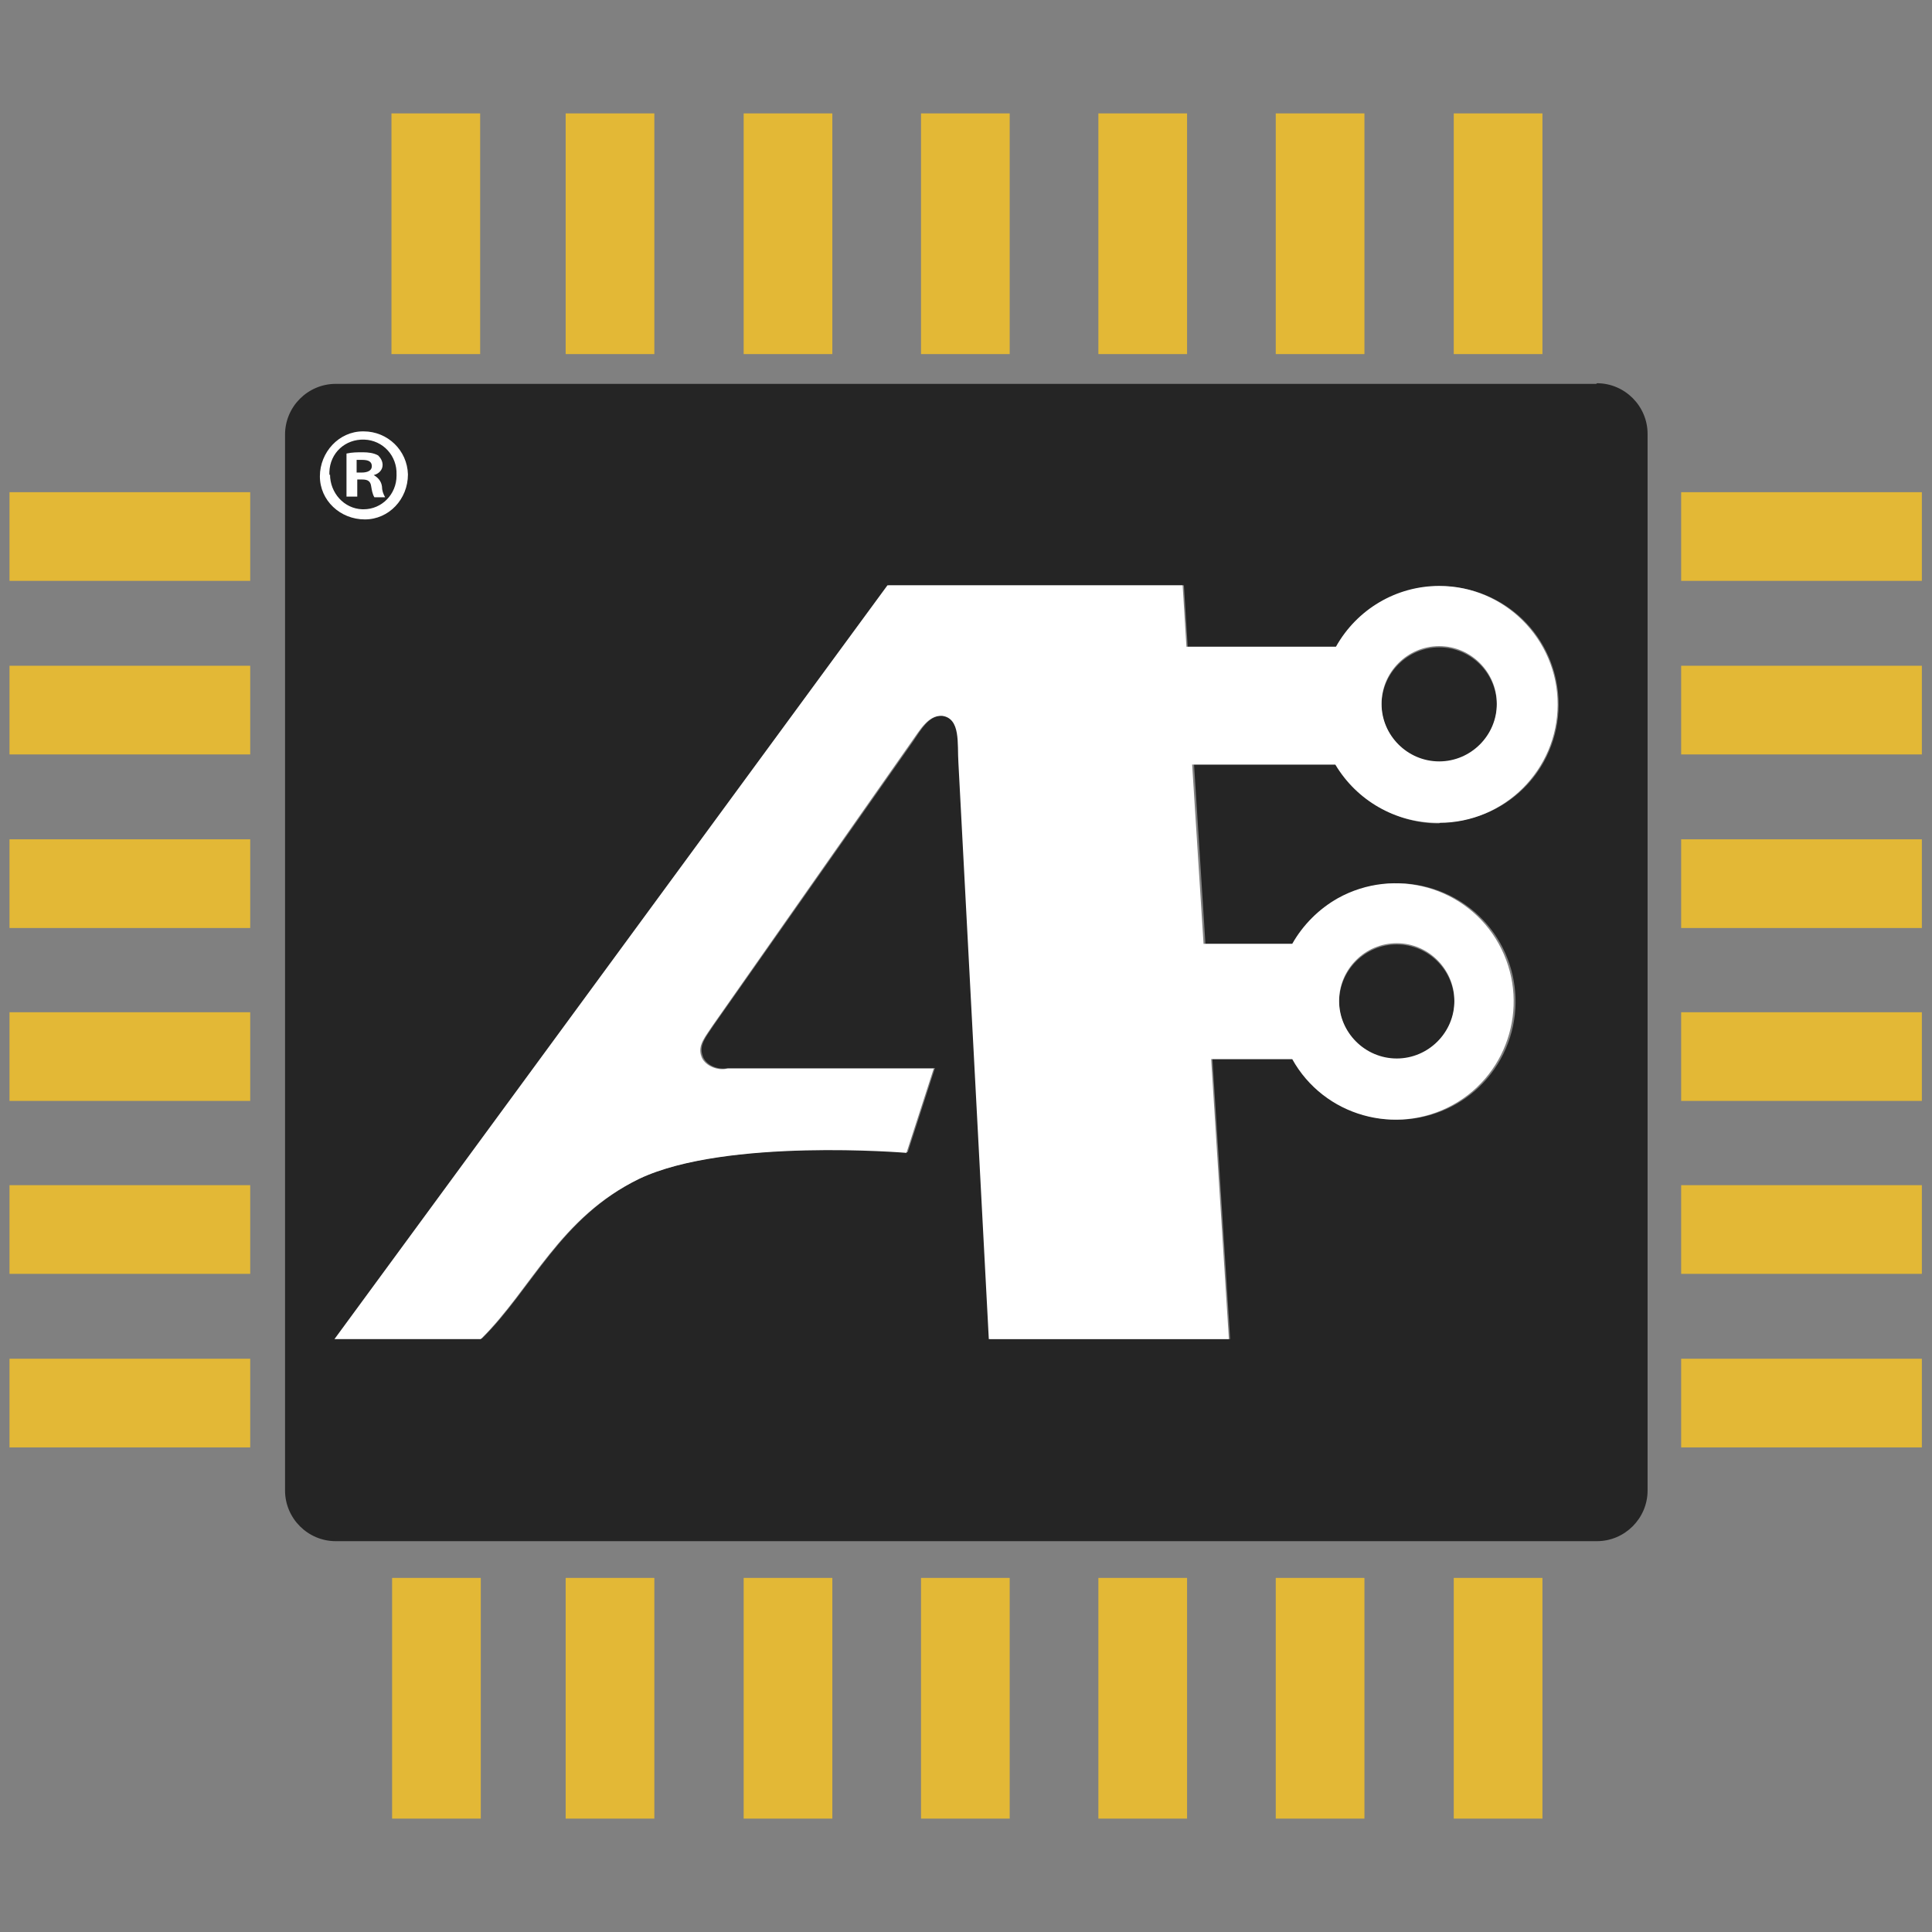 <?xml version="1.0" encoding="UTF-8"?>
<svg id="Logo" xmlns="http://www.w3.org/2000/svg" version="1.1" viewBox="0 0 305 305">
  <rect x="0" y="0" width="305" height="305" fill="#808080" stroke="none"/>
  <!-- Generator: Adobe Illustrator 29.1.0, SVG Export Plug-In . SVG Version: 2.1.0 Build 142)  -->
  <defs>
    <style>
      .st0 {
        fill: #252525;
      }

      .st1 {
        fill: #fff;
      }

      .st2 {
        fill: #e3b836;
      }
    </style>
  </defs>
  <g id="Logo-2">
    <path class="st0" d="M220.5,167.3c5,0,9.1-4.1,9.1-9.1s-4.1-9.1-9.1-9.1c-5,0-9.1,4.1-9.1,9.1h0c0,5,4.1,9.1,9.1,9.1h0Z"/>
    <path class="st0" d="M227.2,102.2c-5,0-9.1,4.1-9.1,9.1s4.1,9.1,9.1,9.1c5,0,9.1-4.1,9.1-9.1h0c0-5-4.1-9.1-9.1-9.1,0,0,0,0,0,0Z"/>
    <path class="st0" d="M252,60.6H53c-4.4,0-8,3.6-8,8v166.7c0,4.4,3.6,8,8,8h199.1c4.4,0,8-3.6,8-8h0V68.5c0-4.4-3.6-8-8-8ZM227.2,130c-6.6,0-12.8-3.5-16.1-9.3h-22.6l1.8,28.3h14c5-9,16.4-12.2,25.4-7.2,9,5,12.2,16.4,7.2,25.4-5,9-16.4,12.2-25.4,7.2-3-1.7-5.5-4.2-7.2-7.2h-12.9l2.8,44.2h-37.9l-4.8-91c-.2-3,.4-7-2.6-7.4-2.2-.2-3.5,2.2-4.8,4.1l-31.4,44.7c-1.1,1.7-2.4,3.1-1.8,4.8.4,1.5,2.4,2.4,4.1,2h32.6l-4.3,13.3s-28.5-2.3-42.2,4.1c-12.6,6.1-17,17.4-25,25.3h-23.1l87.3-118.9h46.6l.6,9.7h23.6c5-9,16.4-12.2,25.4-7.2,9,5,12.2,16.4,7.2,25.4-3.3,5.9-9.5,9.5-16.3,9.5h0Z"/>
    <rect class="st2" x="265.4" y="77.7" width="38" height="14"/>
    <rect class="st2" x="265.4" y="105.1" width="38" height="14"/>
    <rect class="st2" x="265.4" y="132.5" width="38" height="14"/>
    <rect class="st2" x="265.4" y="159.8" width="38" height="14"/>
    <rect class="st2" x="265.4" y="187.1" width="38" height="14"/>
    <rect class="st2" x="265.4" y="214.5" width="38" height="14"/>
    <rect class="st2" x="1.5" y="214.5" width="38" height="14"/>
    <rect class="st2" x="1.5" y="187.1" width="38" height="14"/>
    <rect class="st2" x="1.5" y="159.8" width="38" height="14"/>
    <rect class="st2" x="1.5" y="132.5" width="38" height="14"/>
    <rect class="st2" x="1.5" y="105.1" width="38" height="14"/>
    <rect class="st2" x="1.5" y="77.7" width="38" height="14"/>
    <rect class="st2" x="61.8" y="17.9" width="14" height="38"/>
    <rect class="st2" x="89.3" y="17.9" width="14" height="38"/>
    <rect class="st2" x="117.4" y="17.9" width="14" height="38"/>
    <rect class="st2" x="145.4" y="17.9" width="14" height="38"/>
    <rect class="st2" x="173.4" y="17.9" width="14" height="38"/>
    <rect class="st2" x="201.4" y="17.9" width="14" height="38"/>
    <rect class="st2" x="229.5" y="17.9" width="14" height="38"/>
    <rect class="st2" x="61.9" y="249.1" width="14" height="38"/>
    <rect class="st2" x="89.3" y="249.1" width="14" height="38"/>
    <rect class="st2" x="117.4" y="249.1" width="14" height="38"/>
    <rect class="st2" x="145.4" y="249.1" width="14" height="38"/>
    <rect class="st2" x="173.4" y="249.1" width="14" height="38"/>
    <rect class="st2" x="201.4" y="249.1" width="14" height="38"/>
    <rect class="st2" x="229.5" y="249.1" width="14" height="38"/>
  </g>
  <path id="A_Fill" class="st1" d="M227.2,129.9c10.3,0,18.7-8.4,18.7-18.7,0-10.3-8.4-18.7-18.7-18.7-6.8,0-13,3.7-16.3,9.6h-23.6l-.6-9.7h-46.6l-87.3,119h23.1c8-7.9,12.4-19.2,25-25.3,13.7-6.5,42.2-4.1,42.2-4.1l4.3-13.3h-32.6c-1.7.4-3.7-.6-4.1-2-.6-1.7.7-3.1,1.8-4.8l31.4-44.8c1.3-1.8,2.6-4.2,4.8-4.1,3,.4,2.4,4.4,2.6,7.4l4.8,91h37.9l-2.8-44.2h12.8c5,9,16.4,12.2,25.4,7.2s12.2-16.4,7.2-25.4c-5-9-16.4-12.2-25.4-7.2-3,1.7-5.5,4.2-7.2,7.2h-14l-1.8-28.3h22.6c3.4,5.7,9.5,9.2,16.2,9.2ZM227.2,102c5,0,9.1,4.1,9.1,9.1,0,5-4.1,9.1-9.1,9.1-5,0-9.1-4.1-9.1-9.1s4.1-9.1,9.1-9.1c0,0,0,0,0,0h0ZM220.5,148.9c5,0,9.1,4.1,9.1,9.1,0,5-4.1,9.1-9.1,9.1-5,0-9.1-4.1-9.1-9.1,0-5,4.1-9.1,9.1-9.1h0Z"/>
  <path id="R" class="st1" d="M64.4,74.9c0,3.9-3,7.1-6.8,7.1-3.9,0-7.1-3-7.1-6.8s3-7.1,6.8-7.1c0,0,0,0,.1,0,3.8,0,6.9,3,7,6.8,0,0,0,0,0,0ZM52.1,74.9c0,2.9,2.2,5.4,5.1,5.5,0,0,.1,0,.2,0,2.9,0,5.2-2.4,5.2-5.3,0,0,0-.1,0-.2.1-2.9-2.1-5.4-5.1-5.5s-5.4,2.1-5.5,5.1c0,.2,0,.3,0,.5h0ZM56.3,78.4h-1.6v-6.8c.9-.2,1.7-.2,2.6-.2.8,0,1.7.1,2.4.5.4.4.7.9.7,1.5,0,.8-.6,1.4-1.4,1.6h0c.7.4,1.2,1,1.3,1.8,0,.6.2,1.2.5,1.7h-1.7c-.3-.5-.4-1.1-.5-1.7-.1-.8-.5-1.1-1.4-1.1h-.8v2.7ZM56.3,74.6h.8c.9,0,1.6-.3,1.6-1s-.5-1-1.5-1c-.3,0-.6,0-.9,0v1.9Z"/>
</svg>